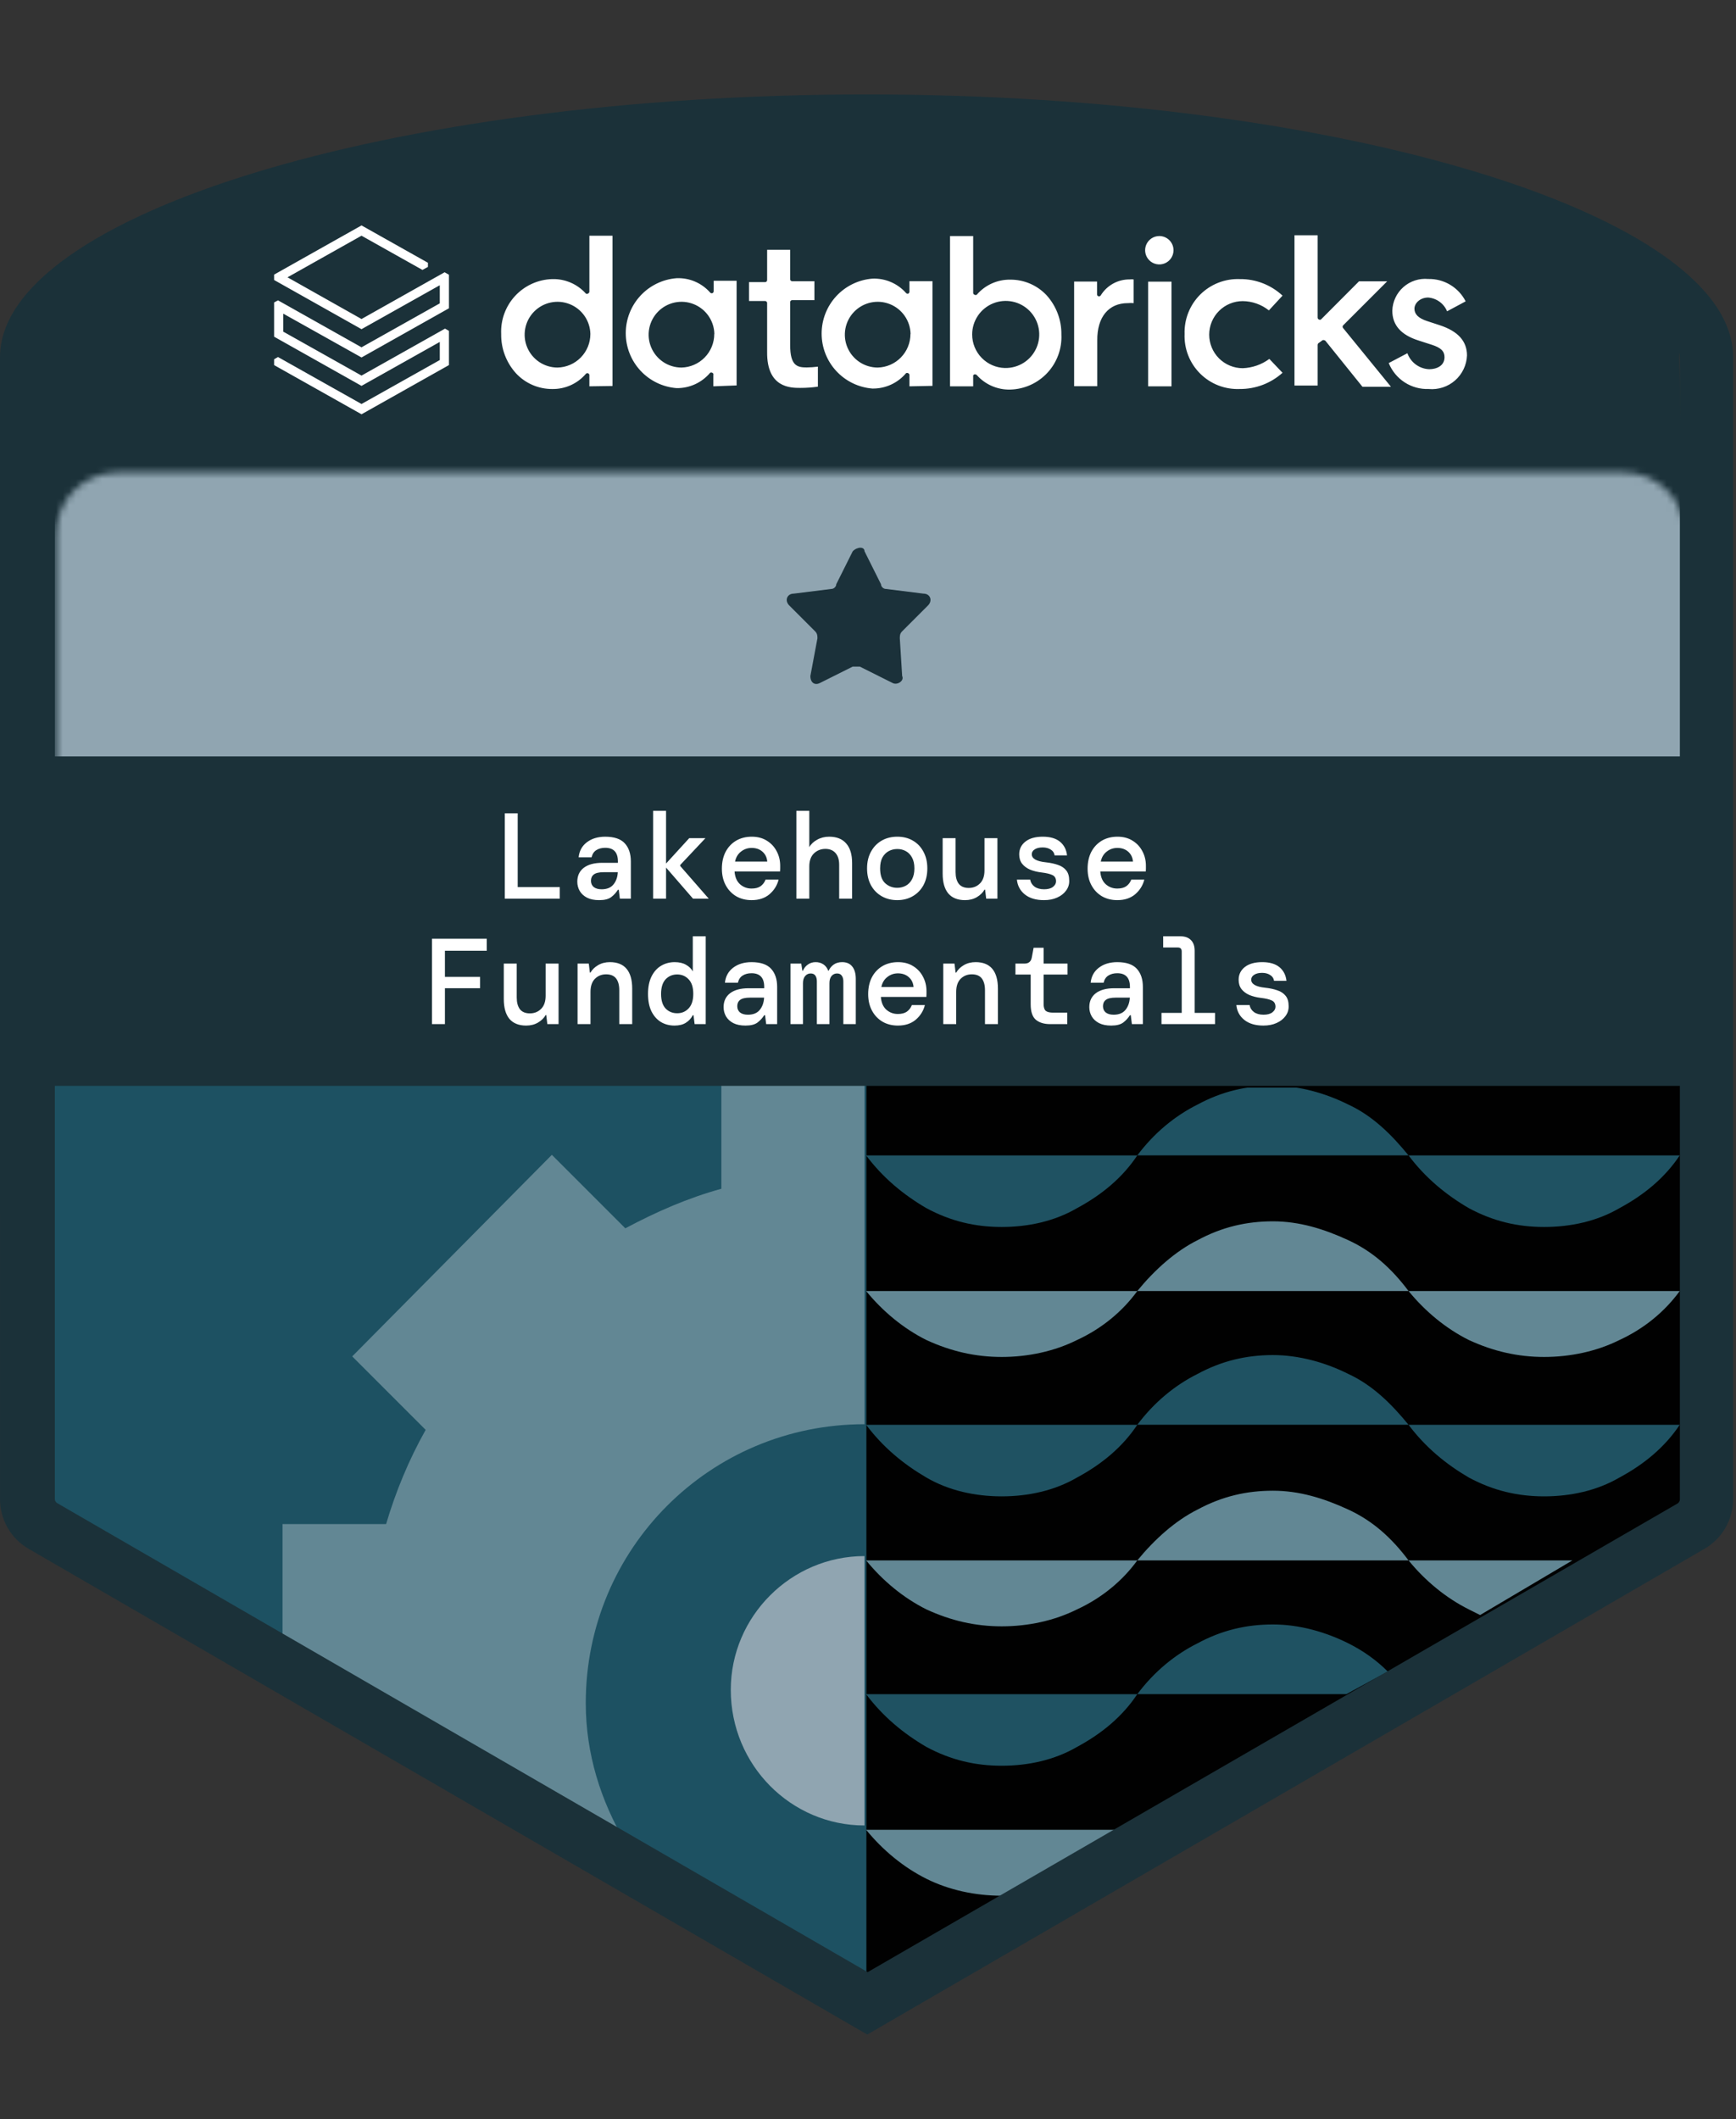 <svg xmlns="http://www.w3.org/2000/svg" xmlns:xlink="http://www.w3.org/1999/xlink" fill="none" height="321" viewBox="0 0 263 321" width="263"><rect x="0" y="0" width="263" height="321" fill="#333333" stroke="none"/><clipPath id="a"><path d="m0 0h263v320.174h-263z"></path></clipPath><clipPath id="b"><path d="m131.212 164.735h123.551v122.695h-123.551z"></path></clipPath><mask id="c" height="44" maskUnits="userSpaceOnUse" width="248" x="8" y="71"><path d="m8.54 80.806c0-5.103 4.137-9.24 9.24-9.24h228.234c5.103 0 9.24 4.137 9.24 9.24v34.189h-246.714z" fill="#fff"></path></mask><g clip-path="url(#a)"><path d="m4.28 138.685v89.596c0 1.712.856 3.139 2.283 3.995l125.264 72.476v-166.067z" fill="#1d5162"></path><path d="m110.711 255.959c0-11.128 9.131-20.259 20.259-20.259v40.803c-11.128 0-20.259-9.13-20.259-20.544z" fill="#90a5b1"></path><path d="m88.741 257.957c0-23.398 18.832-42.23 42.23-42.23 0-1.712 0-2.854 0-2.854v-48.507h-21.686v15.693c-5.136 1.427-9.701 3.424-14.552 5.992l-11.128-11.128-30.246 30.531 11.128 11.129c-2.568 4.565-4.565 9.416-5.992 14.267h-15.694v18.261l51.932 29.961c-3.709-6.278-5.992-13.411-5.992-21.115z" fill="#628794"></path><path d="m131.255 301.899 124.978-72.476c1.427-.856 2.283-2.283 2.283-3.995v-89.596h-127.261z" fill="#010101"></path><g clip-path="url(#b)"><g fill="#1f5262"><path d="m213.389 175.007c-2.569-3.139-5.422-5.992-9.131-7.704-3.424-1.712-7.419-2.854-11.414-2.854s-7.704.857-11.413 2.854c-3.424 1.712-6.563 4.28-9.131 7.704z"></path><path d="m131.212 175.008c2.568 3.424 5.706 5.992 9.13 7.989 3.71 1.998 7.419 2.854 11.414 2.854s7.989-.856 11.414-2.854c3.709-1.997 6.848-4.565 9.13-7.989z"></path><path d="m213.389 175.008c2.568 3.424 5.707 5.992 9.131 7.989 3.709 1.998 7.419 2.854 11.413 2.854 3.995 0 7.99-.856 11.414-2.854 3.709-1.997 6.848-4.565 9.131-7.989z"></path></g><path d="m213.389 195.551c-2.569-3.424-5.422-5.992-9.131-7.704-3.71-1.712-7.419-2.853-11.414-2.853s-7.704.856-11.413 2.853c-3.424 1.712-6.563 4.565-9.131 7.704z" fill="#628794"></path><path d="m131.212 195.552c2.568 3.138 5.706 5.707 9.13 7.419 3.71 1.712 7.419 2.568 11.414 2.568s7.989-.856 11.414-2.568c3.709-1.712 6.848-4.281 9.13-7.419z" fill="#628794"></path><path d="m213.389 195.552c2.568 3.138 5.707 5.707 9.131 7.419 3.709 1.712 7.419 2.568 11.413 2.568 3.995 0 7.99-.856 11.414-2.568 3.709-1.712 6.848-4.281 9.131-7.419z" fill="#628794"></path><path d="m213.389 215.81c-2.569-3.138-5.422-5.992-9.131-7.704-3.424-1.712-7.419-2.853-11.414-2.853s-7.704.856-11.413 2.853c-3.424 1.712-6.563 4.28-9.131 7.704z" fill="#1f5262"></path><path d="m131.212 215.811c2.568 3.424 5.706 5.992 9.13 7.99 3.425 1.997 7.419 2.853 11.414 2.853s7.989-.856 11.414-2.853c3.709-1.998 6.848-4.566 9.13-7.99z" fill="#1f5262"></path><path d="m213.389 215.811c2.568 3.424 5.707 5.992 9.131 7.99 3.709 1.997 7.419 2.853 11.413 2.853 3.995 0 7.99-.856 11.414-2.853 3.709-1.998 6.848-4.566 9.131-7.99z" fill="#1f5262"></path><path d="m213.389 236.354c-2.569-3.424-5.422-5.992-9.131-7.704-3.71-1.712-7.419-2.853-11.414-2.853s-7.704.856-11.413 2.853c-3.424 1.712-6.563 4.566-9.131 7.704z" fill="#628794"></path><path d="m131.212 236.355c2.568 3.139 5.706 5.707 9.13 7.419 3.71 1.712 7.419 2.568 11.414 2.568s7.989-.856 11.414-2.568c3.709-1.712 6.848-4.28 9.13-7.419z" fill="#628794"></path><path d="m213.389 236.355c2.568 3.139 5.707 5.707 9.131 7.419.57.285 1.141.571 1.712.856l13.981-8.275z" fill="#628794"></path><path d="m210.25 253.189c-1.712-1.712-3.71-3.139-5.992-4.28-3.424-1.712-7.419-2.854-11.414-2.854s-7.704.856-11.413 2.854c-3.424 1.712-6.563 4.28-9.131 7.704h31.672z" fill="#1f5262"></path><path d="m131.212 256.615c2.568 3.424 5.706 5.992 9.13 7.989 3.71 1.997 7.419 2.853 11.414 2.853s7.989-.856 11.414-2.853c3.709-1.997 6.848-4.565 9.13-7.989z" fill="#1f5262"></path><path d="m131.212 277.159c2.568 3.138 5.706 5.706 9.13 7.418 3.425 1.712 7.419 2.568 11.414 2.568h1.427l16.835-9.986z" fill="#628794"></path></g><path d="m131.014 21.386c-71.241 0-123.389 18.644-123.389 32.322v70.87h247.992l-1.214-70.87c0-13.678-52.148-32.322-123.389-32.322z" fill="#1b3139"></path><g mask="url(#c)"><path d="m6.599 63.25h251.334v58.213h-251.334z" fill="#90a5b1"></path></g><path d="m129.189 83.498-2.496 4.992c0 .356-.357.713-.713.713l-5.705.713c-1.07 0-1.426 1.07-.713 1.783l3.922 3.922c.356.356.356.713.356 1.07l-1.069 5.704c0 1.07.713 1.427 1.426 1.07l4.992-2.496h1.069l4.992 2.496c.713.357 1.783-.356 1.426-1.07l-.356-5.704c0-.356 0-.713.356-1.07l3.922-3.922c.713-.713.357-1.783-.713-1.783l-5.705-.713c-.356 0-.713-.357-.713-.713l-2.496-4.992c0-.713-1.069-.713-1.782 0z" fill="#1b313a"></path><path d="m257.445 114.578h-252.258v49.898h252.258z" fill="#1b3139"></path><path d="m76.471 136.123v-12.937h1.959v11.181h6.376v1.756zm14.297.222c-.727 0-1.337-.124-1.83-.37-.493-.259-.862-.598-1.109-1.016-.246-.432-.37-.9-.37-1.405 0-.899.326-1.602.979-2.107.665-.505 1.602-.757 2.809-.757h2.365v-.204c0-1.38-.641-2.07-1.922-2.07-.53 0-.98.117-1.349.352-.357.221-.598.585-.721 1.09h-1.959c.099-.961.511-1.719 1.238-2.273.739-.567 1.669-.85 2.791-.85 1.355 0 2.341.332 2.957.998.616.665.924 1.583.924 2.753v5.637h-1.663l-.166-1.349h-.129c-.271.431-.61.801-1.016 1.109-.406.308-1.016.462-1.829.462zm.37-1.645c.801 0 1.398-.24 1.793-.721.406-.493.628-1.115.665-1.866h-2.144c-.702 0-1.201.117-1.497.351-.283.221-.425.536-.425.942 0 .407.142.727.425.961.296.222.69.333 1.183.333zm7.81 1.423v-13.306h1.959v7.983l3.511-3.844h2.458l-3.826 4.066v.148l4.325 4.953h-2.384l-4.084-4.713v4.713zm14.925.222c-.887 0-1.67-.198-2.347-.592-.678-.406-1.208-.967-1.59-1.682-.382-.714-.573-1.546-.573-2.494 0-.961.185-1.805.555-2.532.382-.727.911-1.294 1.589-1.7.69-.407 1.485-.61 2.384-.61.887 0 1.651.203 2.292.61.64.394 1.133.924 1.478 1.589.357.665.536 1.398.536 2.199v.407c0 .135-.006.289-.018.462h-6.894c.062.85.339 1.497.832 1.94.493.431 1.072.647 1.737.647.579 0 1.035-.117 1.368-.351.345-.247.597-.579.757-.998h1.978c-.222.875-.684 1.614-1.386 2.218-.703.591-1.602.887-2.698.887zm0-7.91c-.604 0-1.14.185-1.608.554-.468.358-.77.863-.906 1.516h4.879c-.049-.616-.289-1.115-.721-1.497-.431-.382-.979-.573-1.644-.573zm6.775 7.688v-13.306h1.959v5.507c.246-.456.64-.832 1.182-1.127.542-.308 1.152-.462 1.83-.462 1.133 0 1.996.345 2.587 1.035.592.677.887 1.657.887 2.938v5.415h-1.959v-5.138c0-.764-.184-1.355-.554-1.774s-.881-.628-1.534-.628c-.678 0-1.257.228-1.737.684-.468.455-.702 1.115-.702 1.977v4.879zm15.276.222c-.875 0-1.657-.198-2.347-.592s-1.232-.948-1.626-1.663c-.395-.727-.592-1.577-.592-2.55 0-.974.197-1.818.592-2.532.394-.727.936-1.288 1.626-1.682s1.478-.591 2.365-.591 1.67.197 2.347.591c.69.394 1.226.955 1.608 1.682.394.714.591 1.558.591 2.532 0 .973-.197 1.823-.591 2.55-.394.715-.936 1.269-1.626 1.663-.678.394-1.46.592-2.347.592zm0-1.867c.468 0 .899-.105 1.293-.314.395-.21.709-.53.943-.961.246-.444.37-.998.37-1.663 0-.678-.124-1.232-.37-1.664-.234-.431-.548-.751-.943-.961-.381-.209-.807-.314-1.275-.314s-.899.105-1.293.314c-.395.21-.715.53-.961.961-.234.432-.351.986-.351 1.664 0 1.01.252 1.755.757 2.236.518.468 1.128.702 1.83.702zm10.268 1.867c-1.109 0-1.953-.339-2.532-1.017-.567-.69-.85-1.688-.85-2.994v-5.378h1.959v5.138c0 .752.16 1.343.48 1.774.333.419.838.629 1.516.629.677 0 1.244-.228 1.7-.684s.684-1.115.684-1.978v-4.879h1.959v9.167h-1.701l-.166-1.368h-.092c-.247.444-.629.82-1.146 1.128-.518.308-1.121.462-1.811.462zm11.968 0c-1.208 0-2.169-.284-2.883-.851-.715-.566-1.121-1.318-1.22-2.254h2.015c.073.431.289.782.646 1.053.37.271.857.407 1.46.407.579 0 1.023-.117 1.331-.351.32-.247.48-.53.48-.85 0-.469-.191-.789-.572-.961-.37-.173-.918-.302-1.645-.388-.629-.074-1.201-.216-1.719-.426-.505-.221-.905-.517-1.201-.887-.296-.382-.444-.856-.444-1.423 0-.8.314-1.447.943-1.94.628-.493 1.503-.739 2.624-.739s1.99.252 2.606.757c.616.506.973 1.195 1.072 2.07h-1.885c-.05-.369-.241-.659-.573-.868-.333-.222-.746-.333-1.238-.333-.506 0-.906.099-1.202.296-.295.185-.443.431-.443.739 0 .665.714 1.072 2.144 1.22.677.074 1.281.203 1.811.388.529.172.948.449 1.256.831.308.37.462.894.462 1.571.013.555-.148 1.054-.48 1.497-.321.444-.77.795-1.349 1.053-.567.259-1.232.389-1.996.389zm11.118 0c-.887 0-1.67-.198-2.347-.592-.678-.406-1.208-.967-1.589-1.682-.382-.714-.573-1.546-.573-2.494 0-.961.184-1.805.554-2.532.382-.727.912-1.294 1.589-1.7.69-.407 1.485-.61 2.384-.61.887 0 1.651.203 2.292.61.641.394 1.133.924 1.478 1.589.358.665.536 1.398.536 2.199v.407c0 .135-.006.289-.018.462h-6.893c.061.85.338 1.497.831 1.94.493.431 1.072.647 1.737.647.579 0 1.035-.117 1.368-.351.345-.247.597-.579.758-.998h1.977c-.222.875-.684 1.614-1.386 2.218-.702.591-1.602.887-2.698.887zm0-7.91c-.604 0-1.14.185-1.608.554-.468.358-.77.863-.905 1.516h4.878c-.049-.616-.289-1.115-.72-1.497-.432-.382-.98-.573-1.645-.573zm-103.832 26.688v-12.937h8.298v1.83h-6.339v3.955h5.322v1.719h-5.322v5.433zm14.26.222c-1.109 0-1.953-.339-2.532-1.017-.567-.69-.85-1.688-.85-2.994v-5.378h1.959v5.138c0 .752.16 1.343.48 1.774.333.419.838.629 1.515.629s1.244-.228 1.7-.684c.456-.456.684-1.115.684-1.978v-4.879h1.959v9.167h-1.7l-.166-1.368h-.092c-.246.444-.628.82-1.146 1.128-.517.308-1.121.462-1.811.462zm7.792-.222v-9.167h1.7l.166 1.368h.092c.246-.443.628-.819 1.146-1.127.517-.308 1.115-.462 1.793-.462 1.121 0 1.965.339 2.532 1.016.567.678.85 1.676.85 2.994v5.378h-1.959v-5.138c0-.764-.16-1.355-.48-1.774-.32-.419-.825-.628-1.515-.628-.678 0-1.244.228-1.7.684-.444.455-.665 1.115-.665 1.977v4.879zm14.685.222c-.764 0-1.448-.179-2.052-.536-.603-.37-1.084-.912-1.441-1.627-.345-.714-.517-1.595-.517-2.642 0-1.048.179-1.928.536-2.643s.838-1.251 1.442-1.608c.616-.369 1.3-.554 2.051-.554.702 0 1.281.135 1.737.406.456.259.795.592 1.017.998v-5.322h1.959v13.306h-1.682l-.166-1.349h-.111c-.247.48-.598.862-1.054 1.146-.443.283-1.016.425-1.718.425zm.406-1.867c.702 0 1.282-.246 1.737-.739.469-.493.703-1.226.703-2.199 0-.986-.234-1.719-.703-2.2-.455-.492-1.035-.739-1.737-.739s-1.287.247-1.755.739c-.456.493-.684 1.233-.684 2.218 0 .973.228 1.706.684 2.199.468.481 1.053.721 1.755.721zm10.342 1.867c-.727 0-1.337-.124-1.829-.37-.493-.259-.863-.598-1.109-1.016-.247-.432-.37-.9-.37-1.405 0-.899.327-1.602.98-2.107.665-.505 1.601-.757 2.809-.757h2.365v-.204c0-1.38-.641-2.07-1.922-2.07-.53 0-.979.117-1.349.352-.357.221-.598.585-.721 1.09h-1.959c.099-.961.512-1.719 1.239-2.273.739-.567 1.669-.85 2.79-.85 1.355 0 2.341.332 2.957.998.616.665.924 1.583.924 2.753v5.637h-1.663l-.167-1.349h-.129c-.271.431-.61.801-1.016 1.109-.407.308-1.017.462-1.83.462zm.37-1.645c.8 0 1.398-.24 1.792-.721.407-.493.629-1.115.666-1.866h-2.144c-.702 0-1.201.117-1.497.351-.283.221-.425.536-.425.942 0 .407.142.727.425.961.296.222.69.333 1.183.333zm6.461 1.423v-9.167h1.626l.166 1.072h.093c.16-.382.406-.69.739-.924.332-.246.727-.369 1.183-.369.443 0 .831.111 1.164.332.333.222.579.542.739.961h.074c.16-.369.413-.677.758-.924.345-.246.77-.369 1.275-.369.677 0 1.189.221 1.534.665.357.444.536 1.066.536 1.867v6.856h-1.885v-6.468c0-.37-.08-.659-.241-.869-.147-.222-.388-.333-.72-.333-.333 0-.61.13-.832.389-.209.258-.314.622-.314 1.09v6.191h-1.904v-6.468c0-.37-.074-.659-.221-.869-.148-.222-.388-.333-.721-.333s-.61.13-.832.389c-.221.258-.332.622-.332 1.09v6.191zm16.274.222c-.887 0-1.67-.198-2.347-.592-.678-.406-1.208-.967-1.59-1.682-.382-.714-.573-1.546-.573-2.494 0-.961.185-1.805.555-2.532.382-.727.912-1.294 1.589-1.7.69-.407 1.485-.61 2.384-.61.887 0 1.651.203 2.292.61.64.394 1.133.924 1.478 1.589.357.665.536 1.398.536 2.199v.407c0 .135-.006.289-.018.462h-6.894c.062.85.339 1.497.832 1.94.493.431 1.072.647 1.737.647.579 0 1.035-.117 1.368-.351.345-.247.597-.579.757-.998h1.978c-.222.875-.684 1.614-1.386 2.218-.702.591-1.602.887-2.698.887zm0-7.91c-.604 0-1.14.185-1.608.554-.468.358-.77.863-.906 1.516h4.879c-.049-.616-.289-1.115-.721-1.497-.431-.382-.979-.573-1.644-.573zm6.867 7.688v-9.167h1.7l.167 1.368h.092c.247-.443.628-.819 1.146-1.127.517-.308 1.115-.462 1.793-.462 1.121 0 1.965.339 2.531 1.016.567.678.85 1.676.85 2.994v5.378h-1.958v-5.138c0-.764-.161-1.355-.481-1.774s-.825-.628-1.515-.628c-.678 0-1.245.228-1.701.684-.443.455-.665 1.115-.665 1.977v4.879zm16.182 0c-.9 0-1.614-.216-2.144-.647-.53-.444-.795-1.226-.795-2.347v-4.509h-2.31v-1.664h1.368c.628 0 .998-.308 1.109-.924l.277-1.478h1.515v2.402h3.623v1.664h-3.623v4.472c0 .48.105.819.315 1.016.221.185.597.278 1.127.278h2.144v1.737zm9.251.222c-.727 0-1.336-.124-1.829-.37-.493-.259-.863-.598-1.109-1.016-.246-.432-.37-.9-.37-1.405 0-.899.327-1.602.98-2.107.665-.505 1.601-.757 2.809-.757h2.365v-.204c0-1.38-.64-2.07-1.922-2.07-.529 0-.979.117-1.349.352-.357.221-.597.585-.72 1.09h-1.959c.098-.961.511-1.719 1.238-2.273.739-.567 1.669-.85 2.79-.85 1.356 0 2.341.332 2.957.998.616.665.924 1.583.924 2.753v5.637h-1.663l-.166-1.349h-.13c-.271.431-.61.801-1.016 1.109-.407.308-1.017.462-1.83.462zm.37-1.645c.801 0 1.398-.24 1.793-.721.406-.493.628-1.115.665-1.866h-2.144c-.702 0-1.201.117-1.497.351-.283.221-.425.536-.425.942 0 .407.142.727.425.961.296.222.69.333 1.183.333zm7.256 1.423v-1.7h3.067v-9.296c0-.407-.197-.61-.591-.61h-2.218v-1.7h2.569c.715 0 1.257.191 1.626.573.382.369.573.911.573 1.626v9.407h3.086v1.7zm15.442.222c-1.207 0-2.168-.284-2.883-.851-.715-.566-1.121-1.318-1.22-2.254h2.015c.074.431.289.782.647 1.053.369.271.856.407 1.459.407.58 0 1.023-.117 1.331-.351.32-.247.481-.53.481-.85 0-.469-.191-.789-.573-.961-.37-.173-.918-.302-1.645-.388-.628-.074-1.201-.216-1.719-.426-.505-.221-.905-.517-1.201-.887-.296-.382-.444-.856-.444-1.423 0-.8.315-1.447.943-1.94s1.503-.739 2.624-.739 1.99.252 2.606.757c.616.506.973 1.195 1.072 2.07h-1.885c-.049-.369-.24-.659-.573-.868-.333-.222-.745-.333-1.238-.333-.505 0-.906.099-1.202.296-.295.185-.443.431-.443.739 0 .665.715 1.072 2.144 1.22.677.074 1.281.203 1.811.388.53.172.948.449 1.256.831.308.37.462.894.462 1.571.013.555-.147 1.054-.48 1.497-.32.444-.77.795-1.349 1.053-.567.259-1.232.389-1.996.389z" fill="#fff"></path><path clip-rule="evenodd" d="m0 54.1c0-21.345 58.818-39.797 131.301-39.797 72.498 0 131.316 18.452 131.259 39.797v172.982c.001 1.512-.394 2.997-1.143 4.309-.75 1.312-1.829 2.405-3.132 3.172l-126.898 73.609-127.112-73.609c-1.302-.767-2.382-1.86-3.131-3.172-.75-1.312-1.144-2.797-1.143-4.309zm131.452 244.619-.099.057.1-.057zm122.676-70.976-122.676 70.976-122.774-71.033c-.112-.065-.205-.158-.27-.27-.065-.113-.099-.24-.099-.369v-172.332c-.227-5.882 10.044-13.809 32.988-20.401h.213c.403-.107.819-.165 1.236-.17 1.224 0 2.399.486 3.265 1.352s1.352 2.04 1.352 3.265c.189 2.535.951 3.194 2.209 4.282.551.477 1.197 1.036 1.933 1.871 1.686 1.915 3.776 2.061 6.102 2.223 1.007.07 2.058.144 3.139.365 23.262 4.47 46.906 6.654 70.593 6.521h.1c23.687.133 47.331-2.051 70.593-6.521 1.082-.221 2.133-.294 3.14-.364 2.328-.162 4.419-.307 6.107-2.222.736-.836 1.384-1.395 1.936-1.872 1.259-1.089 2.022-1.748 2.214-4.283.003-1.223.491-2.396 1.356-3.261.865-.865 2.037-1.353 3.261-1.356.422.006.842.063 1.25.17h.213c22.944 6.592 33.201 14.519 32.988 20.401v172.388c0 .13-.034.257-.099.369-.065.113-.158.206-.27.271z" fill="#1b3139" fill-rule="evenodd"></path><path d="m89.289 58.517v-1.694c-.001-.063-.021-.123-.058-.174-.037-.051-.088-.089-.147-.109-.059-.02-.123-.022-.183-.005-.06.017-.114.053-.153.102-.627.731-1.407 1.315-2.285 1.71s-1.833.592-2.796.577c-1.033.005-2.056-.204-3.003-.616-.948-.411-1.8-1.015-2.501-1.773-1.472-1.627-2.271-3.752-2.236-5.945-.048-1.057.116-2.112.481-3.105s.924-1.903 1.645-2.677c.721-.774 1.588-1.397 2.553-1.832.964-.435 2.005-.674 3.062-.702.955-.026 1.904.156 2.781.533s1.662.941 2.3 1.651c.049.036.108.055.169.055.061 0 .12-.019.169-.055.06-.021.111-.06.147-.112.036-.052.056-.113.056-.176v-8.469h3.506v22.764zm.152-7.927c-.02-.98-.329-1.933-.888-2.738-.559-.805-1.344-1.428-2.255-1.789-.911-.361-1.909-.446-2.869-.242-.959.203-1.837.686-2.523 1.386-.686.7-1.151 1.587-1.335 2.551-.184.963-.08 1.959.3 2.863s1.018 1.676 1.834 2.219c.817.543 1.775.832 2.756.833 1.33-.027 2.596-.574 3.527-1.524.931-.95 1.452-2.227 1.452-3.557zm18.631 7.927v-1.694c.023-.068.021-.142-.008-.207-.028-.066-.079-.119-.144-.148-.051-.032-.11-.048-.17-.048s-.118.017-.169.048c-.622.739-1.401 1.331-2.28 1.732-.878.401-1.835.602-2.801.589-2.096-.164-4.053-1.112-5.48-2.655-1.427-1.543-2.22-3.568-2.22-5.67s.793-4.127 2.22-5.67c1.427-1.543 3.384-2.491 5.48-2.655.955-.04 1.906.134 2.785.509s1.664.942 2.296 1.659c.04.048.094.084.154.102.06.018.124.018.185 0.0.058-.023.108-.063.144-.114s.057-.112.059-.174v-1.592h3.472v15.853zm.152-7.927c-.02-.98-.329-1.933-.888-2.738s-1.343-1.428-2.255-1.789c-.911-.361-1.909-.446-2.868-.242-.96.203-1.837.686-2.523 1.386-.686.7-1.151 1.587-1.335 2.551-.184.963-.08 1.959.3 2.863s1.018 1.676 1.834 2.219c.817.543 1.775.832 2.756.833 1.327-.031 2.589-.58 3.516-1.53.928-.95 1.447-2.224 1.447-3.552zm29.556 7.927v-1.694c.004-.062-.012-.123-.046-.175-.033-.052-.083-.091-.14-.113-.051-.032-.11-.048-.17-.048s-.118.017-.169.048c-.623.738-1.402 1.329-2.28 1.73-.879.401-1.836.603-2.801.59-2.096-.164-4.052-1.112-5.48-2.655-1.427-1.543-2.219-3.568-2.219-5.67s.792-4.127 2.219-5.67c1.428-1.543 3.384-2.491 5.48-2.655.954-.038 1.906.136 2.785.511s1.663.941 2.296 1.657c.04.048.094.083.154.102s.124.018.185 0c.056-.024.104-.064.137-.115.033-.051.05-.112.049-.173v-1.592h3.489v15.853zm.169-7.927c-.02-.98-.329-1.933-.888-2.738s-1.344-1.428-2.255-1.789c-.911-.361-1.909-.446-2.869-.242-.959.203-1.836.686-2.523 1.386-.686.7-1.15 1.587-1.334 2.551s-.08 1.959.3 2.863c.379.904 1.018 1.676 1.834 2.219.817.543 1.775.832 2.756.833 1.327-.031 2.589-.58 3.516-1.53.928-.95 1.447-2.224 1.446-3.552zm9.485 6.335v1.592h-3.506v-22.764h3.506v8.604c0 .063.02.125.056.176.036.051.088.09.147.112.052.028.111.043.17.043s.117-.015.169-.043c.627-.731 1.407-1.315 2.286-1.71.878-.395 1.832-.592 2.795-.576 1.032-.006 2.053.201 3.001.609.947.408 1.8 1.008 2.504 1.762 1.469 1.629 2.267 3.752 2.236 5.945.05 1.058-.112 2.115-.476 3.11-.364.995-.923 1.907-1.643 2.683-.721.776-1.59 1.401-2.555 1.837-.965.436-2.008.675-3.067.704-.956.026-1.906-.158-2.784-.538s-1.662-.948-2.297-1.664c-.062-.064-.148-.1-.237-.102h-.102c-.053.013-.101.041-.14.08-.039.039-.066.087-.08.14zm4.827-1.186c1.009.02 2.002-.261 2.85-.806.849-.546 1.516-1.332 1.917-2.259.4-.926.515-1.951.331-2.943-.185-.992-.661-1.907-1.367-2.628s-1.612-1.215-2.6-1.419c-.988-.204-2.015-.11-2.949.272-.935.381-1.734 1.032-2.297 1.87-.563.838-.864 1.824-.864 2.833-.001 1.327.518 2.602 1.446 3.552.927.95 2.189 1.498 3.516 1.53zm18.631-9.824c.282-.029.566-.029.847 0v-3.591c-.197-.022-.396-.022-.593 0-.878-.01-1.744.208-2.512.633-.769.424-1.415 1.041-1.874 1.789-.035.056-.086.1-.147.124s-.129.029-.192.011c-.063-.018-.118-.056-.158-.108-.039-.052-.061-.115-.062-.18v-1.948h-3.473v15.853h3.507v-6.944c-.034-3.557 1.744-5.64 4.623-5.64zm3.049-3.252v15.853h3.54v-15.853zm1.694-6.91c-.426 0-.842.126-1.195.362-.354.236-.63.572-.793.965-.162.393-.205.826-.122 1.243s.288.8.589 1.101c.3.301.684.506 1.101.589s.85.04 1.243-.122c.393-.163.729-.439.965-.792.237-.354.363-.77.363-1.195 0-.565-.222-1.107-.618-1.509s-.935-.633-1.499-.642zm12.211 6.521c-1.107-.045-2.211.139-3.244.54-1.033.401-1.972 1.011-2.759 1.791-.787.78-1.404 1.715-1.814 2.744-.409 1.03-.602 2.133-.567 3.24-.043 1.107.144 2.212.549 3.243.404 1.032 1.018 1.968 1.803 2.751.784.783 1.722 1.395 2.754 1.797 1.033.403 2.137.587 3.245.542 2.393.02 4.707-.856 6.487-2.456l-1.999-2.1c-1.173.862-2.577 1.351-4.031 1.406-1.348 0-2.64-.535-3.593-1.488s-1.488-2.245-1.488-3.593.535-2.64 1.488-3.593c.953-.953 2.245-1.488 3.593-1.488 1.44.015 2.835.51 3.963 1.406l2.067-2.236c-1.751-1.631-4.061-2.528-6.454-2.507zm12.534 9.248c.065-.026.138-.026.203 0 .083.008.16.044.22.102l5.607 6.961h4.319l-7.249-8.892c-.05-.056-.078-.128-.078-.203s.028-.147.078-.203l6.673-6.673h-4.268l-5.759 5.776c-.048.032-.104.049-.161.049s-.113-.017-.161-.049c-.056-.024-.104-.064-.137-.115-.034-.051-.051-.112-.049-.173v-12.466h-3.506v22.764h3.506v-6.165c.001-.089.038-.175.101-.237zm16.073 7.402c.718.065 1.441-.017 2.127-.24.685-.223 1.317-.583 1.859-1.058.542-.475.981-1.056 1.292-1.706s.486-1.357.515-2.077c0-2.168-1.355-3.675-4.15-4.59l-1.914-.627c-1.287-.423-1.897-1.033-1.897-1.863 0-.83.847-1.694 2.084-1.694.623.05 1.22.27 1.725.638.505.368.899.868 1.137 1.445l2.812-1.507c-.53-1.042-1.344-1.913-2.348-2.513s-2.157-.903-3.326-.875c-.676-.063-1.358.013-2.003.224-.646.21-1.241.55-1.75.999-.51.449-.922.997-1.211 1.611-.29.614-.451 1.281-.473 1.959 0 2.202 1.321 3.692 4.014 4.539l1.948.627c1.389.44 1.948.982 1.948 1.88 0 1.355-1.254 1.829-2.321 1.829-.729-.028-1.433-.274-2.022-.706-.588-.432-1.034-1.029-1.281-1.716l-2.828 1.49c.483 1.199 1.325 2.22 2.41 2.923 1.086.703 2.361 1.055 3.653 1.006zm-95.204-.169c.89.001 1.778-.062 2.659-.186v-3.032c-.561.072-1.127.112-1.693.119-1.423 0-2.507-.237-2.507-3.388v-6.504c0-.078.03-.153.083-.21.054-.057.127-.091.205-.095h3.387v-2.862h-3.387c-.078-.004-.151-.038-.205-.095-.053-.057-.083-.132-.083-.21v-4.455h-3.489v4.59c0 .04-.008.08-.023.117-.016.037-.038.071-.066.099-.029.028-.062.051-.099.066-.037.015-.077.023-.117.023h-2.439v2.862h2.439c.04 0 .08.008.117.023s.07.038.099.066c.028.028.05.062.066.099.015.037.023.077.023.117v7.385c-.068 5.471 3.557 5.471 5.03 5.471zm-54.623-12.805-11.856 6.656-12.652-7.114-.593.322v5.183l13.245 7.452 11.856-6.656v2.744l-11.856 6.656-12.652-7.114-.593.339v.881l13.245 7.452 13.245-7.452v-5.183l-.593-.339-12.652 7.114-11.856-6.656v-2.727l11.856 6.639 13.245-7.452v-5.081l-.661-.373-12.584 7.08-11.213-6.318 11.213-6.301 9.231 5.183.83-.457v-.627l-10.061-5.657-13.245 7.452v.813l13.245 7.452 11.856-6.656z" fill="#fff"></path></g></svg>
